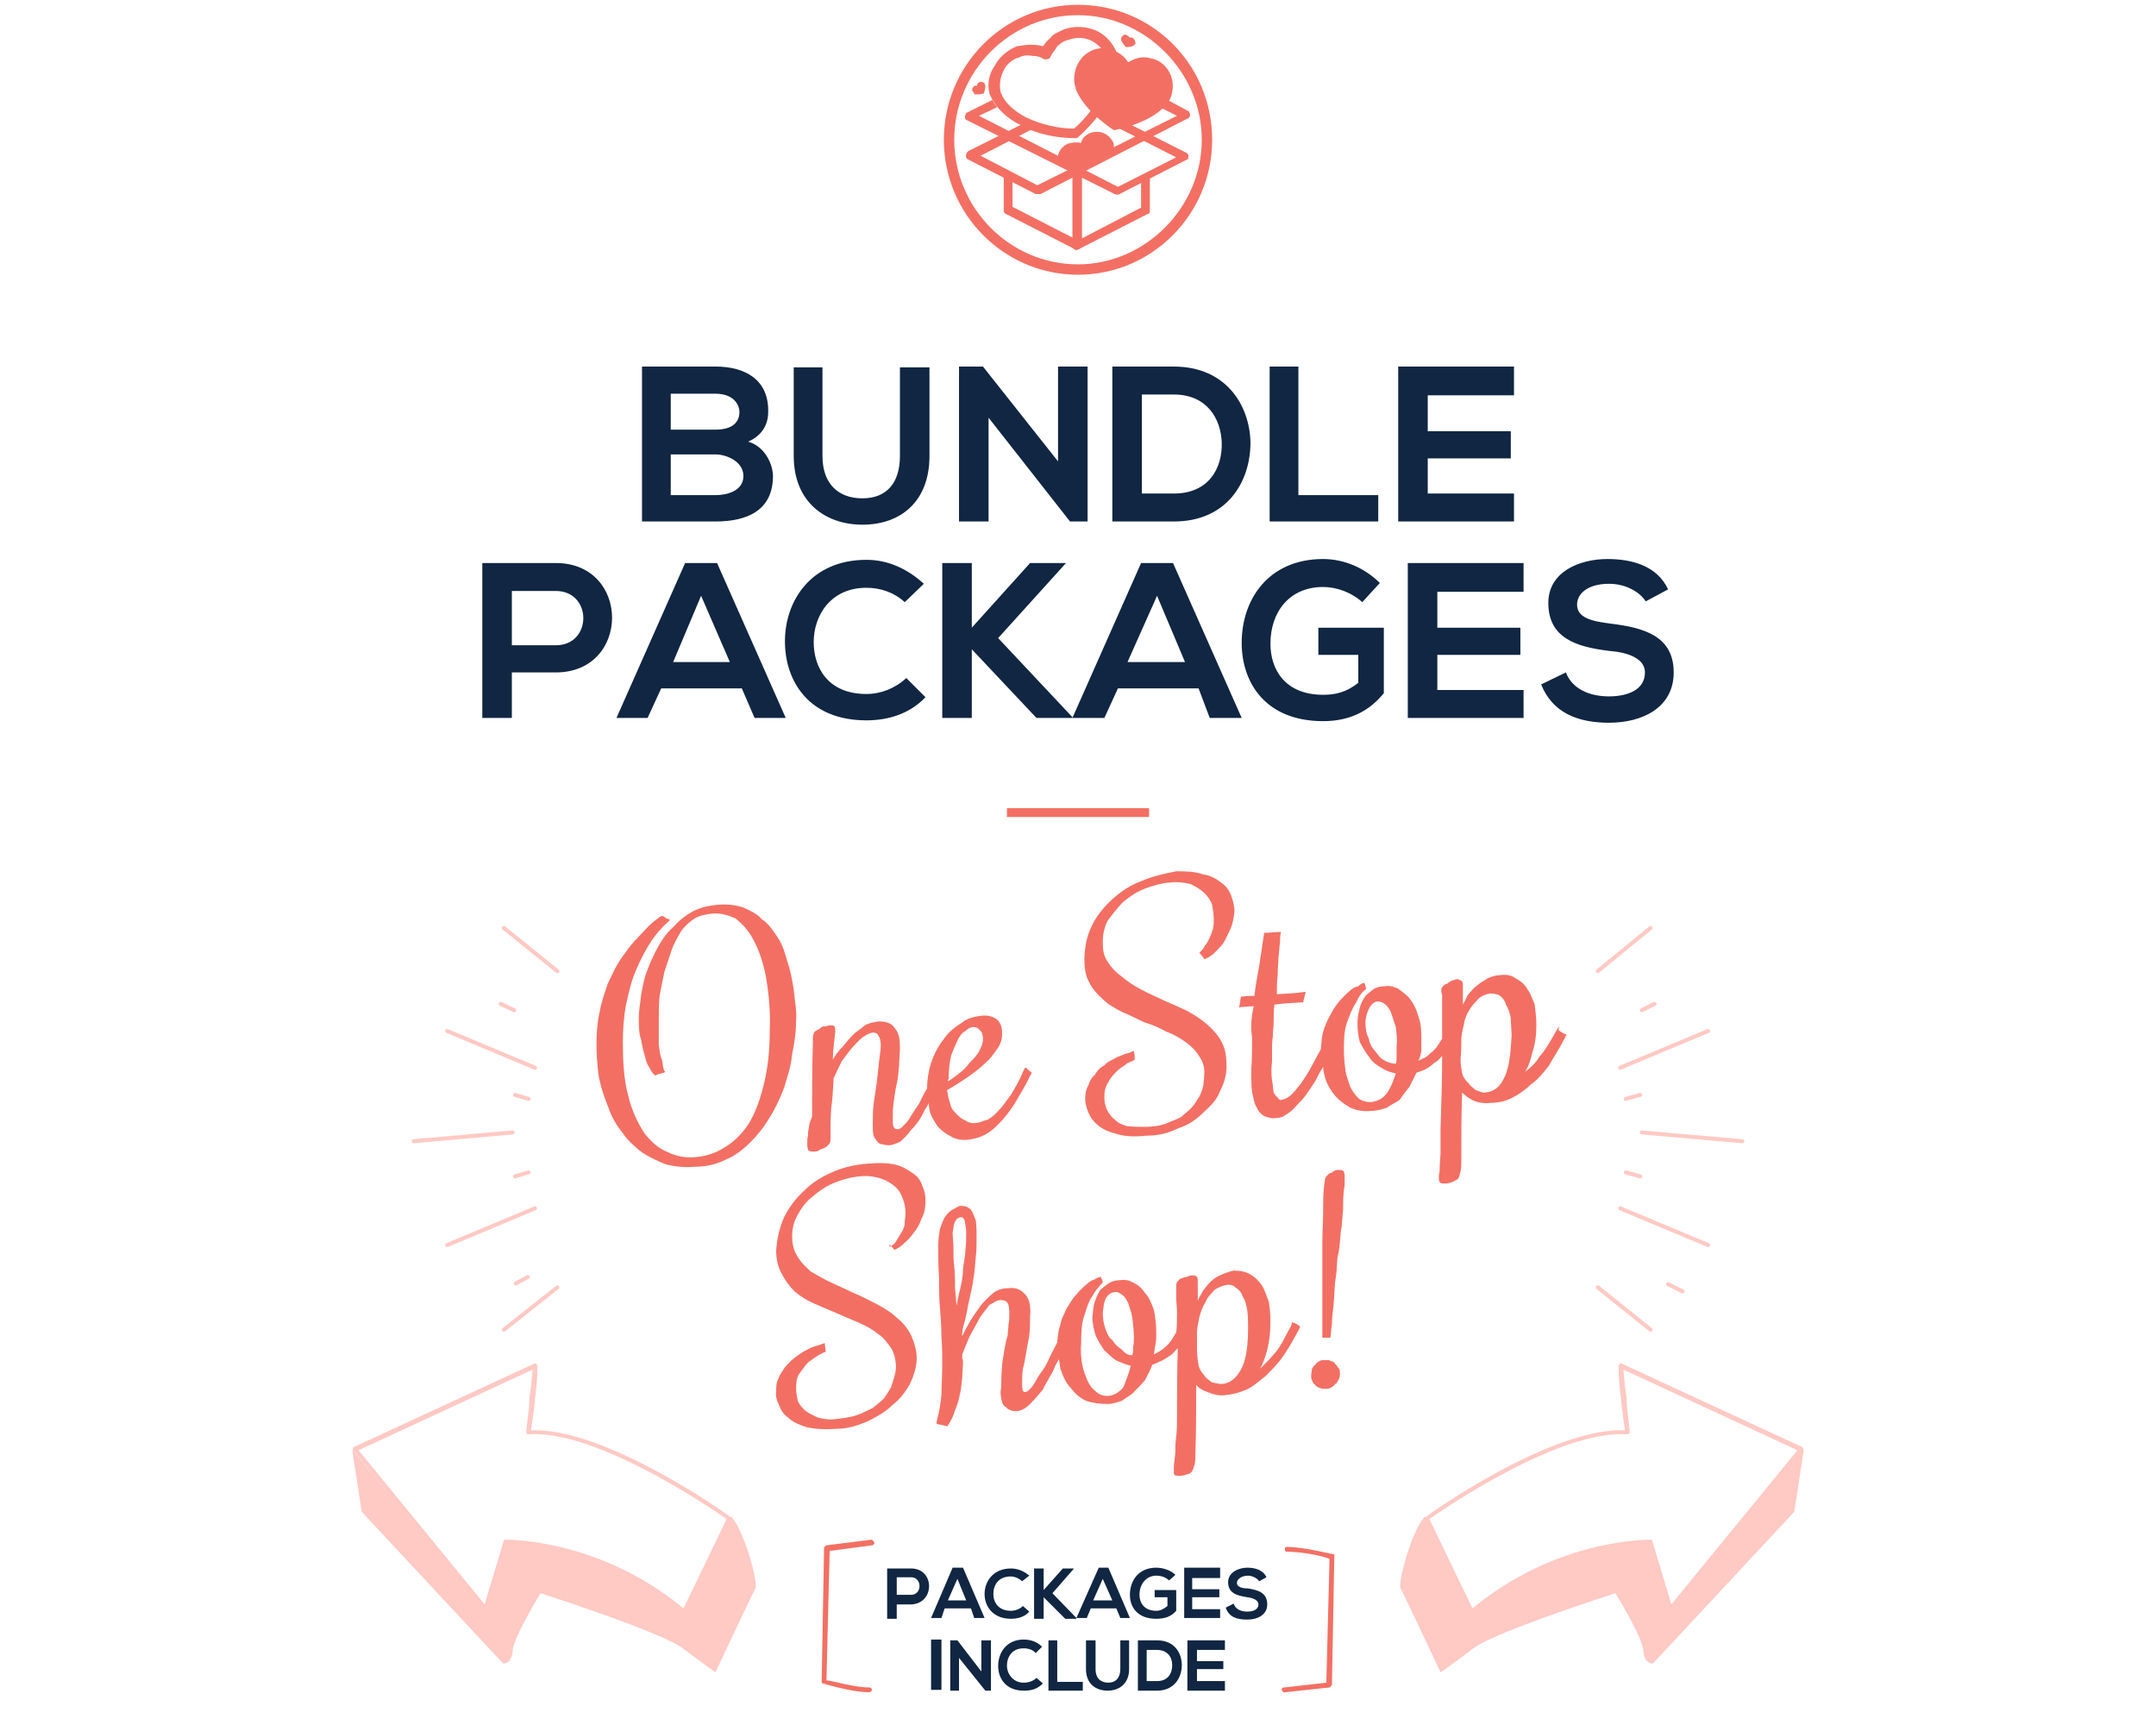 <?xml version="1.0" encoding="utf-8"?>
<!-- Generator: Adobe Illustrator 26.0.1, SVG Export Plug-In . SVG Version: 6.00 Build 0)  -->
<svg version="1.1" id="Layer_1" xmlns="http://www.w3.org/2000/svg" xmlns:xlink="http://www.w3.org/1999/xlink" x="0px" y="0px"
	 width="270px" height="216px" viewBox="0 0 270 216" style="enable-background:new 0 0 270 216;" xml:space="preserve">
<style type="text/css">
	.st0{fill:#102642;}
	.st1{fill-rule:evenodd;clip-rule:evenodd;fill:#F36F63;}
	.st2{fill:#F36F63;}
	.st3{fill:#FFC9C4;}
	.st4{fill-rule:evenodd;clip-rule:evenodd;fill:#FFC9C4;}
	.st5{fill:none;stroke:#FFC9C4;stroke-width:0.5;stroke-linecap:round;stroke-linejoin:round;stroke-miterlimit:10;}
</style>
<path class="st0" d="M84,56.9h5.6c1.4,0,3.5,0.9,3.5,2.7c0,1.9-2.1,2.4-3.5,2.4H84V56.9z M84,49.3h5.6c2.3,0,3,1.4,3,2.3
	c0,1.2-0.8,2.2-3,2.2H84V49.3z M89.6,45.9c-3.1,0-6.1,0-9.2,0v19.4c3.1,0,6.1,0,9.2,0c4,0,7.2-1.4,7.2-5.7c0-1.2-0.8-3.6-3.1-4.3
	c1.8-0.8,2.5-2.2,2.5-3.7C96.3,47.6,93.4,45.9,89.6,45.9z M112.7,46v11.1c0,3.3-1.6,5.3-4.7,5.3c-3,0-5-1.8-5-5.3V46h-3.6v11.1
	c0,5.8,4,8.6,8.6,8.6c4.9,0,8.4-3,8.4-8.6V46H112.7z M132.6,57.9l-9.5-12h-3v19.4h3.7v-13l10.2,13l0,0h2.2V45.9h-3.7V57.9z
	 M147,45.9c-2.4,0-5.3,0-7.7,0v19.4c2.4,0,5.3,0,7.7,0c6.7,0,9.6-5,9.6-9.9C156.5,50.7,153.5,45.9,147,45.9z M143,49.4h4
	c4.2,0,5.9,3.1,6,6c0.1,3.2-1.6,6.4-6,6.4h-4V49.4z M159,45.9v19.4h13.6V62h-10V45.9H159z M189.6,61.8h-10.8v-4.4h10.4V54h-10.4
	v-4.5h10.8v-3.6h-14.5c0,6.4,0,13,0,19.4h14.5V61.8z"/>
<polygon class="st1" points="126.1,101.2 143.9,101.2 143.9,102.3 126.1,102.3 "/>
<path class="st0" d="M112.3,197.5h1.8c1.4,0,1.4,2.2,0,2.2h-1.8V197.5z M114.1,196.4c-1.1,0-2,0-3,0v6.3h1.2v-1.8h1.8
	C117.1,200.8,117.1,196.4,114.1,196.4z M122,202.6h1.3l-2.7-6.3h-1.3l-2.7,6.3h1.3l0.4-1.2h3.3L122,202.6z M121,200.4h-2.3l1.2-2.7
	L121,200.4z M128.1,201.1c-0.4,0.4-1,0.6-1.5,0.6c-1.6,0-2.2-1.1-2.2-2.1c0-1.1,0.6-2.2,2.2-2.2c0.5,0,1.1,0.3,1.4,0.6l0.9-0.7
	c-0.7-0.6-1.5-0.9-2.3-0.9c-2.2,0-3.3,1.6-3.3,3.2c0,1.5,1,3.1,3.3,3.1c0.8,0,1.7-0.2,2.3-0.9L128.1,201.1z M134.5,196.4h-1.4
	l-2.4,2.7v-2.7h-1.2v6.3h1.2v-2.7l2.7,2.7h1.4v-0.1l-3-3.1L134.5,196.4L134.5,196.4z M140.3,202.6h1.2l-2.7-6.3h-1.2l-2.8,6.3h1.3
	l0.5-1.2h3.2L140.3,202.6z M139.3,200.4h-2.4l1.2-2.7L139.3,200.4z M147.2,197.2c-0.6-0.6-1.6-0.9-2.4-0.9c-2.2,0-3.3,1.6-3.3,3.4
	c0,1.6,1,3,3.3,3c1.1,0,1.9-0.3,2.5-1v-2.6h-2.7v0.9h1.6v1.1c-0.5,0.4-0.9,0.6-1.4,0.6c-1.6,0-2.1-1.1-2.1-2c0-1.4,0.9-2.4,2.1-2.4
	c0.6,0,1.2,0.2,1.6,0.6L147.2,197.2z M152.8,201.5h-3.5V200h3.4v-1h-3.4v-1.4h3.5v-1.3h-4.5c0,2.2,0,4.2,0,6.3h4.5V201.5z
	 M158.6,197.5c-0.4-0.9-1.4-1.2-2.4-1.2c-1.1,0-2.4,0.6-2.4,1.8c0,1.4,1.1,1.7,2.4,1.9c0.8,0.1,1.4,0.4,1.4,0.9
	c0,0.6-0.6,0.9-1.4,0.9c-0.8,0-1.5-0.3-1.7-1l-1,0.5c0.4,1.2,1.4,1.5,2.7,1.5c1.3,0,2.5-0.6,2.5-1.9c0-1.5-1.2-1.8-2.4-2
	c-0.8,0-1.4-0.2-1.4-0.7c0-0.4,0.5-0.9,1.4-0.9c0.6,0,1.2,0.4,1.4,0.7L158.6,197.5z M117.9,211.6v-6.3h-1.3v6.3H117.9z M122.9,209.3
	l-3-3.9H119v6.3h1.1v-4.1l3.3,4.1l0,0h0.7v-6.3h-1.2V209.3z M129.8,210.1c-0.4,0.4-1,0.6-1.6,0.6c-1.4,0-2.1-1.2-2.1-2.1
	c0-1.1,0.6-2.2,2.1-2.2c0.6,0,1.2,0.2,1.5,0.6l0.8-0.8c-0.6-0.6-1.4-0.9-2.3-0.9c-2.2,0-3.2,1.7-3.2,3.3c0,1.6,1,3.1,3.2,3.1
	c1,0,1.7-0.2,2.4-0.9L129.8,210.1z M131.3,205.4v6.3h4.3v-1.1h-3.2v-5.2H131.3z M140.3,205.4v3.6c0,1.1-0.6,1.7-1.5,1.7
	c-0.9,0-1.6-0.5-1.6-1.7v-3.6H136v3.6c0,1.9,1.3,2.7,2.7,2.7c1.5,0,2.7-0.9,2.7-2.7v-3.6H140.3z M144.9,205.4c-0.9,0-1.7,0-2.4,0
	v6.3c0.7,0,1.6,0,2.4,0c2.2,0,3.1-1.7,3.1-3.2C148,207,147.1,205.4,144.9,205.4z M143.6,206.6h1.3c1.3,0,1.9,0.9,1.9,1.9
	c0,1-0.5,2-1.9,2h-1.3V206.6z M153.4,210.5h-3.5V209h3.3V208h-3.3v-1.4h3.5v-1.2h-4.7c0,2.2,0,4.2,0,6.3h4.7V210.5z"/>
<path class="st2" d="M109.1,192.8c0.1,0,0.3,0.1,0.4,0.4c0,0.1-0.1,0.3-0.3,0.3l-5.3,0.7l-0.4,16.2c0.9,0.1,3.5,0.9,5.4,0.9
	c0.1,0,0.3,0.1,0.3,0.3c0,0.1-0.2,0.3-0.3,0.3c-2.3,0-5.8-1.1-5.8-1.1c-0.2,0-0.2-0.1-0.2-0.2l0.3-16.8c0-0.1,0.2-0.2,0.3-0.3
	L109.1,192.8z"/>
<path class="st2" d="M160.9,211.9c-0.1,0.1-0.3-0.1-0.4-0.3c0-0.2,0.1-0.3,0.3-0.3l5.3-0.6l0.4-15.5c-0.9-0.4-3.5-0.9-5.4-0.9
	c-0.1,0-0.2-0.1-0.2-0.4c0-0.1,0.1-0.2,0.2-0.2c2.2,0,5.6,0.9,5.8,0.9c0.2,0,0.2,0.1,0.2,0.2l-0.3,16.1c0,0.1-0.2,0.4-0.3,0.4
	L160.9,211.9z"/>
<path class="st1" d="M135,0.6c-9.3,0-16.8,7.6-16.8,16.9c0,9.3,7.5,16.9,16.8,16.9s16.8-7.6,16.8-16.9C151.8,8.1,144.3,0.6,135,0.6z
	 M135,33.1c-8.6,0-15.5-7.1-15.5-15.6S126.4,1.9,135,1.9c8.4,0,15.5,7.1,15.5,15.6S143.4,33.1,135,33.1z"/>
<path class="st2" d="M134.6,31.2l-8.6-4.4c-0.1,0-0.3-0.2-0.3-0.4v-4.9l1.1,0.6v3.8l7.6,3.9v-8.2l1.1,0.2v8.8c0,0.4-0.3,0.6-0.6,0.6
	C134.7,31.4,134.7,31.2,134.6,31.2z M125.7,17.3v-0.2c0-0.4,0.3-0.6,0.6-0.6c0.1,0,0.3,0,0.3,0l8.6,4.4h0.1l-0.3,0.2
	c0,0-2.8-0.5-5-1.9l-3.7-2.1L125.7,17.3z"/>
<path class="st2" d="M135.4,29.9l7.5-3.9v-4l1.1-0.5v4.9c0,0.1,0,0.4-0.3,0.4l-8.6,4.4c0,0-0.1,0.1-0.3,0.1c-0.3,0-0.5-0.3-0.5-0.6
	v-9l1.1,0.2V29.9z M134.5,21.1c0-0.1,0.1-0.1,0.1-0.1l8.6-4.4c0.1,0,0.1,0,0.2,0c0.4,0,0.6,0.1,0.6,0.6v0.2l-0.6-0.2l-1,0.4
	l-7.4,3.7C135,21.2,134.7,21.1,134.5,21.1z"/>
<path class="st2" d="M122.8,19.5l7.1,3.7l17.5-8.7l-2.2-1.1l0.6-1.1l3,1.6c0.1,0,0.1,0.1,0.2,0.3c0.1,0.3,0,0.5-0.2,0.6l-18.5,9.5
	c-0.3,0-0.4,0-0.6,0l-8.4-4.3c-0.1-0.1-0.3-0.1-0.3-0.3c-0.1-0.2,0-0.6,0.3-0.8l7.4-3.7l1,0.5l-0.1,0.1V16L122.8,19.5z M137.4,12.2
	L137.4,12.2l-0.1-1.2l1.1-0.5C137.8,11.4,137.4,12.2,137.4,12.2z"/>
<path class="st2" d="M148.6,20l-8.4,4.3c-0.1,0.1-0.4,0.1-0.6,0L121,15c-0.2-0.1-0.2-0.4-0.1-0.6c0-0.1,0.1-0.3,0.2-0.3l3.2-1.6
	c0.1,0.3,0.3,0.6,0.6,0.9l-2.3,1.1l17.4,8.9l7.3-3.7L140,16V15l0.6,0.1l7.9,4c0.3,0.1,0.4,0.4,0.3,0.6C148.8,19.9,148.8,20,148.6,20
	z"/>
<path class="st2" d="M127.6,7.2c-0.8,0.2-1.6,0.9-1.9,1.6c-0.4,0.8-0.6,1.7-0.4,2.7c0.5,1.4,1.7,2.4,3.2,3.2c1.9,0.9,4,1.4,6,1.4
	c0.8-0.6,3.7-3.6,4.3-6.6l0.1-0.3V9.1c0-0.3,0-0.7,0-0.9c0-0.3-0.1-0.6-0.2-0.9c-0.3-0.9-1.1-1.7-2-2.2c-0.8-0.4-1.9-0.5-2.9-0.1
	c-0.6,0.1-0.9,0.4-1.4,0.8c-0.2,0.4-0.6,0.8-0.8,1.2c-0.1,0.4-0.5,0.5-0.9,0.4l0,0c-0.4-0.3-0.9-0.4-1.4-0.4
	C128.7,6.9,128.2,6.9,127.6,7.2z M124.6,8.2c0.5-1,1.4-1.8,2.7-2.4c0.6-0.1,1.3-0.2,1.9-0.2c0.6,0,1.1,0.1,1.4,0.2
	c0.3-0.4,0.6-0.8,0.9-1c0.4-0.6,1.1-0.8,1.7-1.1c1.3-0.5,2.8-0.4,4,0.1c1.2,0.5,2.2,1.6,2.7,2.9c0.1,0.4,0.1,0.8,0.3,1.2
	c0,0.4,0,0.8,0,1.2L140,9.4v0.3c-0.9,4-5,7.5-5,7.5c-0.1,0.1-0.3,0.1-0.4,0.1c-2.2,0-4.8-0.5-6.7-1.6c-1.7-0.8-3.2-2.1-4-4v-0.1
	C123.6,10.5,123.9,9.1,124.6,8.2z"/>
<path class="st1" d="M133.7,18c-0.8,0.4-1.4,1.2-1.2,2.2l2.5,1l4.5-2.4l0,0v-0.1l0,0c0-0.3,0-0.7-0.1-0.9c-0.6-1.1-1.7-1.6-3-1.1
	c-0.5,0.3-0.9,0.6-1,1.2l0,0l0,0C134.9,17.8,134.4,17.8,133.7,18z"/>
<path class="st1" d="M138.8,6.1c-1.9-0.4-3.8,0.9-4.2,3c-0.1,0.5-0.1,1,0,1.6l0,0l0,0c0.1,0.1,0.1,0.2,0.1,0.4
	c1.1,2.9,4.8,5.2,4.8,5.2s4.2-0.7,6.4-3c0-0.1,0.1-0.1,0.1-0.2l0,0l0,0c0.4-0.4,0.7-0.9,0.8-1.6c0.4-2-0.9-3.9-2.7-4.2
	c-1.1-0.3-2,0-2.8,0.5l0,0l0,0C140.7,6.9,139.9,6.4,138.8,6.1z"/>
<path class="st1" d="M121.9,10.9c-0.2,0.1-0.2,0.6,0,0.6c0,0.1,0.1,0.1,0.1,0.3l0,0l0,0c0,0,0,0,0.1,0c0.4,0.1,1.1-0.1,1.1-0.1
	s0.2-0.5,0.2-0.9c0-0.1,0-0.1,0-0.1l0,0l0,0c0,0-0.1-0.1-0.1-0.3c-0.2-0.1-0.5-0.3-0.8,0c-0.1,0.1-0.2,0.3-0.2,0.4l0,0l0,0
	C122.2,10.7,122,10.7,121.9,10.9z"/>
<path class="st1" d="M141.8,4.7c0.2,0.1,0.4,0.4,0.4,0.8c-0.1,0-0.1,0.1-0.1,0.1l0,0l0,0c-0.1,0-0.1,0-0.1,0.1c-0.4,0.2-1,0.2-1,0.2
	s-0.4-0.4-0.6-0.9l0,0l0,0l0,0c0-0.1,0-0.2,0-0.2c0.1-0.3,0.4-0.6,0.7-0.4c0.1,0.1,0.2,0.1,0.4,0.3l0,0l0,0
	C141.5,4.7,141.6,4.7,141.8,4.7z"/>
<path class="st3" d="M203.3,171.5l21.8,10.1l-15.8,19.3c-0.3-1.1-1.2-4-2.4-8c0-0.1-0.1-0.1-0.3-0.1l0,0c-0.3,0-11.7-0.1-22.2,8.6
	l-5.4-11.2c1.9-1.3,16.3-11.2,24.8-10.6c0.1,0,0.3-0.1,0.3-0.2c0-0.1,0-0.1,0-0.1c-0.1-1.4-0.4-2.8-0.4-4.3
	C203.5,173.8,203.4,172.7,203.3,171.5z M225.7,181.2L203,170.7H203c-0.1,0-0.3,0.2-0.3,0.4c0,1.3,0.1,2.7,0.3,4
	c0.1,1.4,0.3,2.6,0.5,4c-9.2-0.4-24.6,10.5-25,10.9c-0.2,0-0.3,0.2-0.2,0.3l5.8,11.8v0.1c0.1,0.1,0.3,0.1,0.4,0.1
	c9.8-8.3,20.3-8.7,22-8.8c1.3,5,2.4,8.4,2.4,8.4c0.1,0.1,0.1,0.1,0.1,0.1c0.1,0.1,0.3,0.1,0.4,0l16.3-20c0.1-0.1,0.1-0.1,0.1-0.1
	C225.9,181.5,225.8,181.3,225.7,181.2z"/>
<path class="st4" d="M225.9,181.5l-1.2,7.8l-17.7,19c0,0-1.1,0.1-1.2-1.6c-0.1-1.7-3.5-7.2-3.5-7.2s-15,4.8-17.8,6.9
	c-2.7,2.1-4.1,3-4.1,3s-4.5-9.6-5-10.5c-0.4-0.9,1.7-8,3.1-9l5.8,12c10.7-8.9,22.3-8.8,22.3-8.8c1.4,5.2,2.6,8.6,2.6,8.6
	L225.9,181.5z"/>
<path class="st3" d="M66.7,171.5l-21.8,10.1l15.8,19.3c0.3-1.1,1.2-4,2.4-8c0-0.1,0.1-0.1,0.3-0.1l0,0c0.3,0,11.7-0.1,22.2,8.6
	l5.4-11.2c-1.9-1.3-16.3-11.2-24.8-10.6c-0.1,0-0.3-0.1-0.3-0.2c0-0.1,0-0.1,0-0.1c0.1-1.4,0.4-2.8,0.4-4.3
	C66.5,173.8,66.6,172.7,66.7,171.5z M44.3,181.2L67,170.7H67c0.1,0,0.3,0.2,0.3,0.4c0,1.3-0.1,2.7-0.3,4c-0.1,1.4-0.3,2.6-0.5,4
	c9.2-0.4,24.6,10.5,25,10.9c0.2,0,0.3,0.2,0.2,0.3L86,201.9v0.1c-0.1,0.1-0.3,0.1-0.4,0.1c-9.8-8.3-20.3-8.7-22-8.8
	c-1.3,5-2.4,8.4-2.4,8.4c-0.1,0.1-0.1,0.1-0.1,0.1c-0.1,0.1-0.3,0.1-0.4,0l-16.3-20c-0.1-0.1-0.1-0.1-0.1-0.1
	C44.1,181.5,44.2,181.3,44.3,181.2z"/>
<path class="st4" d="M44.1,181.5l1.2,7.8l17.7,19c0,0,1.1,0.1,1.2-1.6c0.1-1.7,3.5-7.2,3.5-7.2s15,4.8,17.8,6.9s4.1,3,4.1,3
	s4.5-9.6,5-10.5c0.4-0.9-1.7-8-3.1-9l-5.8,12C75,192.8,63.4,193,63.4,193c-1.4,5.2-2.6,8.6-2.6,8.6L44.1,181.5z"/>
<path class="st1" d="M80,127.4c0-0.9,0.2-1.9,0.3-2.9c0.2-1,0.4-2.2,0.8-3.1c0.4-1.1,0.9-2.1,1.4-3c0.5-0.9,1.1-1.7,1.9-2.4
	c0.7-0.8,1.5-1.4,2.4-1.9c1-0.5,2-0.7,3-0.8c1.2-0.1,2.2,0,3.2,0.3c0.9,0.4,1.8,0.8,2.4,1.5c0.9,0.6,1.4,1.4,2,2.3
	c0.6,0.9,0.9,1.9,1.2,3c0.4,1.1,0.6,2.3,0.8,3.5c0.1,1.3,0.4,2.6,0.3,3.8c0,1.5-0.2,2.9-0.5,4.3c-0.1,1.4-0.6,2.8-1,4.2
	c-0.5,1.3-1.1,2.6-1.8,3.7c-0.7,1.2-1.5,2.2-2.4,3.1c-0.9,0.9-1.9,1.7-3.1,2.2c-1.2,0.6-2.5,0.9-3.9,0.9c-1.2,0.1-2.4,0-3.6-0.3
	c-1-0.4-2.1-0.9-3-1.5c-0.9-0.7-1.8-1.5-2.4-2.4c-0.8-1-1.4-2-1.8-3.2c-0.5-1.2-0.9-2.4-1.2-3.8c-0.2-1.4-0.3-2.8-0.3-4.2
	c0-1.4,0.1-2.7,0.4-4c0.2-1.2,0.6-2.3,1-3.5c0.5-1,0.9-2,1.5-2.9c0.6-0.9,1.2-1.7,1.8-2.4c0.6-0.6,1.2-1.3,1.8-1.9
	c0.4-0.4,1-0.9,1.6-1.3l0,0H83c0.2,0.1,0.5,0.4,0.8,0.4l0.1,0.1l-0.1,0.1c-0.9,0.8-1.7,1.7-2.4,2.8c-0.7,1.1-1.3,2.3-1.8,3.5
	c-0.6,1.4-0.9,2.9-1.2,4.2c-0.3,1.6-0.4,3.2-0.4,4.7c0,2.2,0.1,4.7,0.7,6.8c0.4,1.7,1.1,3.2,2,4.6c0.8,1,1.7,1.9,3,2.4
	c1,0.5,2.2,0.7,3.3,0.6c1.4-0.1,2.6-0.5,3.7-1.2c1.2-0.7,2.2-1.7,3-2.9c0.9-1.4,1.5-3.2,1.9-4.8c0.6-2.3,0.8-4.7,0.8-7
	c0.1-2.2-0.1-4.5-0.5-6.8c-0.3-1.5-0.8-3.2-1.6-4.6c-0.5-1-1.3-1.9-2.2-2.6c-0.9-0.4-1.9-0.7-2.9-0.6c-0.8,0.1-1.5,0.2-2.2,0.6
	c-0.6,0.4-1.2,0.9-1.7,1.6c-0.4,0.7-0.9,1.5-1.2,2.4c-0.3,0.9-0.6,1.8-0.9,2.7c-0.2,0.9-0.4,2-0.6,3c-0.1,1-0.1,2.2-0.1,3.1
	c0,1,0,2,0,3c0.1,0.6,0.1,1.3,0.4,1.9c0.1,0.4,0.1,1,0.3,1.4l0.1,0.1l-0.1,0.1c-0.4,0.1-0.8,0.2-1.2,0.4l0,0v-0.1
	c-0.3-0.2-0.4-0.4-0.6-0.8c-0.3-0.4-0.5-0.9-0.6-1.4c-0.2-0.7-0.4-1.4-0.5-2.2C80,129.5,80,128.4,80,127.4z M104.4,135
	c-0.1,1.3-0.1,2.4-0.3,3.7c-0.1,1.3-0.1,2.7-0.1,4.1c0,0.2-0.1,0.4-0.3,0.6c-0.1,0.1-0.3,0.3-0.6,0.4c-0.3,0.1-0.4,0.1-0.6,0.3
	c-0.3,0.1-0.5,0.1-0.6,0.1c-0.1,0-0.4,0-0.6-0.1c-0.2-0.2-0.2-0.6-0.2-0.9c0-0.3,0-0.5,0-0.6c0.1-0.3,0.1-0.6,0.1-0.9
	c0.1-0.4,0.1-0.7,0.2-1.1c0.1-0.4,0.3-0.6,0.3-0.9c0-3.1,0-6.2,0.1-9.3c0-0.2,0-0.4,0-0.6c0-0.1,0.1-0.3,0.1-0.4
	c0.1-0.2,0.2-0.3,0.4-0.4c0.3-0.1,0.5-0.3,0.6-0.4c0.2-0.1,0.5-0.1,0.6-0.1c0.2-0.1,0.3-0.1,0.5-0.1c0.2,0,0.4,0,0.5,0.1
	c0.1,0.2,0.1,0.5,0.1,0.7c0,0.1-0.1,0.8-0.1,0.9c-0.1,0.9-0.2,1.7-0.2,2.6c0.3-0.6,0.7-1.1,1.2-1.6c0.4-0.5,0.9-1.1,1.4-1.6
	c0.4-0.4,1-0.7,1.4-1.1c0.5-0.3,1.1-0.4,1.7-0.5c0.8,0,1.6,0.1,2.1,0.9c0.5,0.6,0.6,1.4,0.6,2.4c0,0.6-0.1,1.4-0.1,2.1
	c-0.1,0.9-0.1,1.6-0.3,2.4c-0.2,0.9-0.3,1.7-0.4,2.4c-0.1,0.7-0.1,1.4-0.1,2.1c0,0.6,0,1.2,0.6,1.2c0.2,0,0.4-0.1,0.6-0.3
	c0.3-0.3,0.6-0.6,0.8-0.9c0.4-0.7,0.9-1.4,1.3-2c0.3-0.6,0.6-1.3,1-1.9c0-1.1,0.2-2.3,0.5-3.2c0.4-1.2,0.9-2.1,1.6-3
	c0.6-0.9,1.4-1.5,2.2-2c0.7-0.6,1.6-0.8,2.4-0.9c0.7-0.1,1.5,0,2.1,0.5c0.4,0.4,0.6,0.9,0.6,1.7c0,0.7-0.2,1.4-0.6,1.9
	c-0.4,0.6-0.9,1.3-1.5,1.8c-0.6,0.6-1.4,1.2-2.1,1.7c-0.9,0.6-1.8,1.2-2.7,1.7c0.1,0.6,0.2,1.2,0.4,1.7c0.1,0.6,0.4,0.9,0.8,1.3
	c0.4,0.4,0.6,0.6,1.1,0.8c0.4,0.3,0.9,0.4,1.4,0.3c0.4,0,0.9-0.3,1.4-0.4c0.5-0.3,1-0.7,1.4-1.2c0.6-0.6,1-1.3,1.5-1.9
	c0.5-0.9,1.1-1.8,1.5-2.9c0.1-0.1,0.1-0.2,0.2-0.4l0.1-0.1h0.1c0.2,0.2,0.4,0.4,0.7,0.6h0.1h-0.1c0,0.1-0.1,0.3-0.2,0.4
	c-0.6,1.3-1.3,2.4-2,3.6c-0.6,0.9-1.2,1.7-2,2.5c-0.6,0.6-1.2,1.1-1.9,1.4c-0.6,0.3-1.2,0.4-1.8,0.5c-0.7,0.1-1.6,0-2.2-0.4
	c-0.6-0.3-1.2-0.7-1.7-1.3c-0.4-0.6-0.8-1.2-1-2c0-0.2-0.1-0.6-0.1-0.9c-0.1,0.4-0.5,0.8-0.6,1.1c-0.4,0.9-1,1.7-1.7,2.4
	c-0.3,0.5-0.9,1-1.3,1.4c-0.4,0.1-0.8,0.4-1.4,0.4c-0.2,0-0.4,0-0.7-0.1c-0.3,0-0.5-0.1-0.7-0.3c-0.2-0.3-0.4-0.5-0.5-0.8
	c-0.1-0.4-0.1-0.9-0.1-1.3c0-0.9,0-1.7,0.1-2.6c0.1-0.9,0.3-1.9,0.4-2.8c0.1-0.9,0.2-1.8,0.3-2.7c0.1-0.7,0.2-1.4,0.2-2
	c0-0.4-0.1-0.9-0.3-1.1c-0.1-0.4-0.5-0.4-0.8-0.4c-0.4,0.1-0.9,0.4-1.2,0.6c-0.5,0.4-0.9,0.9-1.3,1.3c-0.5,0.6-0.9,1.2-1.3,1.7
	C105,133.7,104.7,134.4,104.4,135z M118.7,135.4c0.4-0.2,0.9-0.6,1.3-0.9c0.5-0.4,1-0.8,1.4-1.4c0.4-0.4,0.9-0.9,1.2-1.4
	c0.2-0.5,0.5-0.9,0.5-1.6c0-0.4-0.1-0.9-0.4-1.1c-0.2-0.3-0.5-0.4-0.9-0.4c-0.4,0.1-0.6,0.2-0.9,0.5c-0.4,0.2-0.8,0.7-1,1.2
	c-0.3,0.6-0.6,1.4-0.8,1.9c-0.2,0.9-0.3,1.9-0.3,2.9C118.7,135.2,118.7,135.3,118.7,135.4z M150.8,120.1c-0.1-0.3-0.4-0.5-0.6-0.8
	h-0.1h0.1c0.3-0.3,0.6-0.6,0.7-0.9c0.3-0.3,0.4-0.6,0.6-1c0.2-0.4,0.3-0.8,0.4-1.1c0.1-0.4,0.1-0.9,0.1-1.2c0-0.6-0.1-1.2-0.2-1.8
	c-0.2-0.6-0.6-1.1-0.9-1.4c-0.6-0.6-1.2-0.9-1.8-1.2c-0.8-0.2-1.7-0.3-2.6-0.2c-1.1,0.1-2.2,0.4-3.2,0.8c-1,0.4-1.9,1-2.7,1.7
	c-0.6,0.6-1.3,1.5-1.9,2.3c-0.4,0.8-0.6,1.7-0.6,2.7c0,0.9,0.1,1.7,0.6,2.4c0.5,0.8,1.1,1.4,1.8,1.9c0.7,0.6,1.6,1.2,2.4,1.6
	c0.9,0.5,1.9,0.9,2.9,1.4c0.9,0.4,1.9,0.8,2.9,1.3c0.9,0.5,1.7,1,2.5,1.7c0.7,0.6,1.4,1.4,1.8,2.2c0.5,0.9,0.6,2,0.6,3
	c0,1.2-0.3,2.1-0.8,3.1c-0.4,1.1-1.2,1.9-2.1,2.7c-0.9,0.9-1.9,1.6-3.2,2c-1.2,0.6-2.5,0.9-3.8,0.9c-1.2,0.1-2.6,0.2-3.8-0.2
	c-0.8-0.2-1.7-0.5-2.4-1.1c-0.5-0.4-0.9-0.9-1.2-1.6c-0.2-0.5-0.4-1.1-0.4-1.7c0-0.6,0.1-1.2,0.4-1.7c0.1-0.4,0.4-1,0.8-1.3
	c0.3-0.5,0.6-0.9,1.2-1.2c0.3-0.4,0.8-0.6,1.2-0.8c0.4-0.3,0.9-0.4,1.3-0.6c0.4-0.1,0.8-0.2,1.1-0.4h0.1v0.1
	c0.1,0.3,0.1,0.6,0.1,0.9v0.1l0,0c-0.2,0.1-0.5,0.3-0.9,0.4c-0.4,0.4-0.9,0.6-1.2,0.9c-0.5,0.5-0.9,0.9-1.2,1.5
	c-0.4,0.6-0.5,1.2-0.5,1.9c0,0.5,0.1,1,0.3,1.5c0.2,0.4,0.5,0.9,0.9,1.2c0.5,0.5,0.9,0.7,1.6,0.9c0.7,0.1,1.5,0.1,2.2,0.1
	c0.9,0,1.9-0.1,2.7-0.4c0.6-0.3,1.4-0.5,2-0.9c0.4-0.4,0.9-0.7,1.3-1.2c0.4-0.4,0.6-0.9,0.9-1.3c0.2-0.4,0.4-0.9,0.5-1.4
	c0-0.4,0.1-0.7,0.1-1.2c0.1-0.9-0.1-1.7-0.6-2.4c-0.4-0.7-1-1.3-1.7-1.8s-1.5-1-2.4-1.3c-0.9-0.5-1.8-0.9-2.8-1.2
	c-0.9-0.4-1.8-0.9-2.8-1.3c-0.8-0.4-1.7-0.9-2.4-1.6c-0.7-0.6-1.3-1.3-1.7-2.1c-0.5-0.9-0.6-1.9-0.6-2.8c0-1.5,0.3-3,0.9-4.2
	c0.6-1.3,1.5-2.4,2.6-3.4c1.1-1,2.3-1.8,3.7-2.3c1.4-0.6,2.8-0.9,4.3-1.2c1.1,0,2.3,0,3.4,0.4c0.8,0.1,1.6,0.5,2.2,1
	c0.6,0.4,1,0.9,1.3,1.7c0.2,0.6,0.4,1.2,0.4,1.9c-0.1,0.8-0.2,1.5-0.5,2.2c-0.3,0.6-0.6,1.3-0.9,1.8c-0.4,0.5-0.8,0.9-1.3,1.4
	C151.7,119.6,151.3,120,150.8,120.1L150.8,120.1L150.8,120.1z M157,126c-0.6,0-1.2,0.1-1.7,0.1l-0.1,0.1V126
	c0.1-0.4,0.1-0.7,0.2-1.2l0,0h0.1c0.6-0.1,1.1-0.1,1.6-0.1c0.1-1.2,0.4-2.6,0.6-3.8c0.2-1.3,0.4-2.6,0.6-4v-0.1h0.1
	c0.6,0,1.3-0.1,1.9-0.1h0.1v0.1c-0.1,0.4-0.1,0.8-0.1,1.2c-0.1,0.6-0.1,1.3-0.2,1.9c0,0.6-0.1,1.4-0.1,2.2c-0.1,0.8-0.1,1.7-0.1,2.4
	c1.2-0.1,2.3-0.1,3.5-0.3h0.1v0.1c-0.1,0.3-0.2,0.7-0.3,1.2l0,0h-0.1c-1.1,0.1-2.2,0.1-3.5,0.3c-0.1,0.6-0.1,1.4-0.1,2.1
	c0,0.6-0.1,1.2-0.1,1.9c-0.1,0.5-0.1,1.1-0.1,1.7c0,0.5,0,0.9,0,1.4c-0.1,0.8-0.1,1.7,0,2.4c0.1,0.4,0.1,0.9,0.2,1.5
	c0.1,0.2,0.4,0.6,0.5,0.6c0.1,0.3,0.4,0.4,0.5,0.3c0.4,0,0.8-0.3,1.2-0.6c0.4-0.4,0.8-0.9,1.2-1.4c0.4-0.6,0.9-1.3,1.2-1.9
	c0.5-0.9,0.9-1.7,1.3-2.4c0.1-0.7,0.1-1.5,0.3-2.2c0.2-0.7,0.5-1.4,0.9-2.1c0.3-0.6,0.7-1.2,1.1-1.7c0.4-0.4,0.8-0.9,1.2-1.2
	c0.4-0.4,0.7-0.6,1.2-0.7c0.1-0.1,0.4-0.4,0.7-0.4h0.1v0.1c0.1,0.1,0.1,0.4,0.2,0.6l0,0l-0.1,0.1c-0.6,0.5-0.9,1-1.2,1.7
	c-0.5,0.7-0.8,1.6-1.1,2.4c-0.4,1.1-0.4,2.4-0.4,3.6c0,0.8,0.1,1.7,0.2,2.5c0.1,0.6,0.4,1.4,0.6,2c0.3,0.6,0.7,1.1,1.1,1.5
	c0.5,0.3,0.9,0.4,1.5,0.4c0.8-0.1,1.4-0.4,1.9-1c0.6-0.8,0.9-1.7,1.2-2.6c-0.6-0.1-1.2-0.3-1.8-0.7c-0.6-0.3-1.2-0.8-1.5-1.3
	c-0.5-0.6-0.8-1.2-1.2-1.9c-0.2-0.7-0.3-1.5-0.3-2.4c0-0.6,0.1-1.2,0.3-1.9c0.1-0.6,0.4-1,0.7-1.5c0.3-0.3,0.7-0.6,1.1-0.9
	c0.4-0.2,0.8-0.3,1.3-0.3c0.5-0.1,1.1,0,1.7,0.3c0.5,0.4,1,0.7,1.4,1.2c0.5,0.6,0.9,1.4,1.1,2.2c0.4,1,0.4,2,0.4,3
	c0,0.5,0,0.9,0,1.4c-0.1,0.4-0.1,0.8-0.4,1.2c0.6-0.2,1.2-0.5,1.5-0.9c0.6-0.4,1-1,1.4-1.7l0.1-0.1c0-0.9,0-1.8,0-2.7
	c0-0.6,0-1.2,0-1.9c0-0.4,0-0.7,0-1c-0.1-0.1-0.1-0.4-0.1-0.6c0-0.1,0.1-0.3,0.2-0.4c0.1-0.1,0.3-0.3,0.5-0.3
	c0.2-0.2,0.4-0.3,0.6-0.4s0.5-0.1,0.6-0.2c0.2,0,0.4,0.1,0.6,0.2c0.2,0.1,0.2,0.4,0.2,0.6c0,0.8,0,1.7,0,2.4
	c0.2-0.4,0.4-0.7,0.6-1.2c0.4-0.4,0.7-0.9,1.2-1.2c0.4-0.4,0.9-0.6,1.3-0.9c0.5-0.2,1-0.4,1.6-0.4c0.7-0.1,1.4,0,1.9,0.4
	c0.6,0.3,1.2,0.8,1.5,1.4c0.4,0.5,0.6,1.2,0.9,1.9c0.1,0.8,0.2,1.7,0.2,2.5c0,1.2-0.1,2.3-0.5,3.5c-0.2,0.8-0.4,1.6-0.9,2.4
	c0.7-0.5,1.4-1.2,1.8-1.9c0.9-1,1.5-2.2,2.2-3.4c0.1-0.1,0.1-0.3,0.2-0.4V129l0.1,0.1c0.2,0.1,0.6,0.4,0.8,0.4l0.1,0.1l-0.1,0.1
	c-0.1,0.1-0.1,0.3-0.2,0.4c-0.6,1.2-1.3,2.2-1.9,3.3c-0.7,0.9-1.4,1.8-2.3,2.4c-0.7,0.7-1.6,1.3-2.4,1.7s-1.7,0.6-2.7,0.6
	c-0.6,0.1-1.4,0-2.1-0.3c-0.6-0.3-1-0.6-1.4-1c-0.1,2.9-0.1,5.8-0.1,8.7c0,0.4,0,0.8-0.1,1.2c-0.1,0.3-0.1,0.6-0.3,0.9
	c-0.1,0.1-0.5,0.3-0.7,0.4c-0.3,0.1-0.6,0.2-0.9,0.2c-0.2,0-0.6,0-0.6-0.1c-0.2-0.1-0.2-0.3-0.2-0.5c0-0.2,0-0.3,0-0.5
	c0.1-0.3,0.1-0.7,0.1-1c0-0.6,0.1-1.2,0.1-1.8c0-0.9,0-1.9,0-2.9c0.1-3.1,0.2-6,0.2-9.2c-0.3,0.4-0.6,0.7-1,0.9
	c-0.6,0.6-1.4,1-2.2,1.2c-0.3,0.6-0.6,1.2-0.9,1.8c-0.4,0.5-0.8,1-1.2,1.6c-0.5,0.4-1.1,0.6-1.6,1c-0.6,0.2-1.3,0.4-1.9,0.4
	c-0.9,0.1-1.8,0-2.7-0.4c-0.7-0.4-1.4-0.9-1.9-1.5c-0.6-0.7-1.1-1.6-1.3-2.4c-0.1-0.4-0.2-0.8-0.2-1.2c-0.4,0.6-0.7,1.2-1,1.8
	c-0.6,0.9-1.1,1.7-1.7,2.4c-0.6,0.5-1,1.2-1.7,1.6c-0.5,0.4-0.9,0.6-1.6,0.6c-0.4,0.1-0.9-0.1-1.3-0.2c-0.5-0.3-0.8-0.6-1-1.1
	c-0.4-0.6-0.4-1.3-0.6-1.9c-0.1-0.9-0.1-1.9-0.1-2.9c0.1-1.3,0.1-2.7,0.1-4C156.6,128.7,156.7,127.4,157,126z M174.8,133.2
	c0.1-0.3,0.1-0.6,0.1-1s0-0.8,0-1.2c0.1-0.8,0-1.6-0.1-2.4c-0.2-0.6-0.4-1.2-0.6-1.8c-0.1-0.3-0.4-0.8-0.8-1.1
	c-0.2-0.1-0.4-0.3-0.9-0.3c-0.4,0-0.8,0.4-1,0.8c-0.3,0.5-0.5,1.2-0.5,1.9c0,0.6,0.1,1.4,0.4,1.9c0.1,0.6,0.4,1.2,0.8,1.6
	c0.3,0.4,0.6,0.9,1.2,1.2C173.7,133,174.3,133.2,174.8,133.2z M186.6,124.4c-0.6,0.1-1,0.3-1.4,0.6c-0.4,0.5-0.9,0.9-1.2,1.5
	c-0.4,0.6-0.6,1.2-0.7,1.9c-0.2,0.7-0.3,1.4-0.3,2c0,0.8,0,1.4-0.1,2.2c0,0.6,0.1,1.2,0.2,1.8c0.1,0.4,0.4,0.9,0.8,1.2
	c0.2,0.4,0.6,0.6,0.9,0.9c0.4,0.1,0.9,0.4,1.2,0.3c1.2-0.1,1.9-0.8,2.4-1.9c0.7-1.4,0.8-3.6,0.9-5.2c0-0.7-0.1-1.5-0.1-2.2
	c-0.1-0.6-0.3-1.2-0.6-1.7c-0.1-0.4-0.4-0.9-0.9-1.2C187.5,124.5,187,124.4,186.6,124.4z M111.5,156.1c0.3-0.2,0.6-0.4,0.8-0.8
	c0.2-0.3,0.4-0.7,0.6-1s0.4-0.7,0.4-1.2c0-0.4,0.1-0.7,0.1-1.2s-0.1-1.2-0.3-1.7c-0.2-0.6-0.5-1.2-1-1.6c-0.4-0.4-1.1-0.8-1.7-1
	c-0.9-0.3-1.8-0.4-2.7-0.3c-1.2,0.1-2.2,0.4-3.2,0.8c-1,0.4-1.9,1-2.7,1.7c-0.8,0.6-1.4,1.4-1.9,2.3c-0.5,0.9-0.7,1.8-0.7,2.7
	s0.2,1.8,0.6,2.4c0.4,0.8,1.1,1.4,1.7,2c0.9,0.5,1.7,1,2.6,1.4c0.9,0.4,1.9,0.9,2.8,1.3c1,0.4,1.9,0.9,2.9,1.4
	c0.9,0.5,1.8,1,2.5,1.7c0.8,0.6,1.4,1.4,1.8,2.2c0.4,0.9,0.7,1.9,0.7,2.9c0,1.1-0.4,2.2-0.8,3.1c-0.6,1.1-1.3,2-2.2,2.7
	c-0.9,0.9-2,1.5-3.2,2.1c-1.2,0.5-2.4,0.9-3.7,0.9c-1.3,0.1-2.6,0.1-3.9-0.2c-0.9-0.3-1.7-0.6-2.3-1.2c-0.6-0.4-0.9-0.9-1.2-1.7
	c-0.2-0.4-0.4-1-0.3-1.5c0-0.6,0-1.2,0.3-1.7c0.2-0.6,0.5-0.9,0.8-1.4c0.4-0.4,0.7-0.8,1.1-1.1c0.4-0.3,0.8-0.6,1.3-0.9
	c0.4-0.2,0.9-0.5,1.3-0.6c0.4-0.1,0.7-0.2,1.2-0.4h0.1v0.1c0,0.3,0.1,0.6,0.1,0.9v0.1h-0.1c-0.3,0.1-0.6,0.3-0.8,0.4
	c-0.5,0.3-0.9,0.6-1.3,0.9c-0.4,0.4-0.7,0.9-1.1,1.4c-0.4,0.6-0.4,1.3-0.4,1.9c0,0.5,0.1,0.9,0.2,1.5c0.2,0.5,0.6,0.9,0.9,1.2
	c0.5,0.4,1,0.6,1.6,0.9c0.8,0.2,1.4,0.3,2.2,0.2c0.9-0.1,1.8-0.2,2.7-0.5c0.6-0.2,1.4-0.6,2-0.9c0.4-0.3,1-0.8,1.4-1.2
	c0.3-0.4,0.6-0.9,0.9-1.4c0.1-0.4,0.3-0.9,0.4-1.3c0.1-0.4,0.2-0.8,0.2-1.2c0-0.9-0.2-1.7-0.6-2.4c-0.5-0.7-1-1.4-1.7-1.8
	c-0.7-0.6-1.5-1-2.4-1.4c-0.9-0.4-1.9-0.8-2.8-1.2c-0.9-0.4-1.9-0.8-2.8-1.2c-0.9-0.4-1.7-0.9-2.4-1.5c-0.6-0.6-1.2-1.4-1.6-2.2
	c-0.5-0.9-0.7-1.9-0.7-2.9c0.1-1.5,0.4-2.8,1-4.2c0.6-1.2,1.5-2.4,2.5-3.3c1.1-1.1,2.3-1.8,3.7-2.4c1.4-0.6,2.9-0.9,4.4-1
	c1.1-0.1,2.2-0.1,3.2,0.1c0.9,0.2,1.6,0.6,2.3,1.1c0.6,0.4,1,0.9,1.2,1.6c0.3,0.6,0.4,1.2,0.4,1.9c0,0.7-0.1,1.5-0.5,2.2
	c-0.2,0.6-0.5,1.2-1,1.8c-0.3,0.4-0.7,0.9-1.2,1.3c-0.4,0.4-0.7,0.6-1.2,0.8l0,0l0,0c-0.2-0.3-0.4-0.4-0.6-0.7V156.1L111.5,156.1z
	 M141.6,171c-0.6-0.1-1.2-0.4-1.7-0.6c-0.6-0.3-1.1-0.9-1.6-1.3c-0.4-0.6-0.8-1.2-1.1-1.9c-0.2-0.7-0.4-1.5-0.4-2.3
	c0.1-0.7,0.1-1.3,0.3-1.9c0.2-0.6,0.4-1,0.7-1.5c0.4-0.3,0.7-0.6,1.2-0.9c0.4-0.2,0.8-0.3,1.3-0.3c0.5-0.1,1.1,0,1.6,0.3
	c0.5,0.2,1.1,0.7,1.4,1.2c0.6,0.6,0.9,1.4,1.2,2.2c0.2,0.9,0.3,2,0.3,3c0,0.4,0,0.9-0.1,1.4c-0.1,0.3-0.1,0.8-0.2,1.2
	c0.6-0.3,1.1-0.6,1.4-0.9c0.6-0.5,0.9-1,1.3-1.7c0-0.1,0.1-0.1,0.1-0.1c0.1-0.9,0.1-1.7,0.1-2.6c0-0.6-0.1-1.2-0.1-1.9
	c0-0.3,0-0.6,0-1c0-0.1,0-0.4,0-0.5c0-0.1,0.1-0.3,0.1-0.4c0.2-0.1,0.3-0.4,0.5-0.4c0.3-0.1,0.4-0.2,0.7-0.2
	c0.3-0.1,0.4-0.2,0.6-0.2s0.4,0,0.6,0.1c0.2,0.1,0.2,0.4,0.2,0.7c0,0.8,0,1.5,0,2.4c0.1-0.4,0.4-0.7,0.6-1.2c0.3-0.4,0.6-0.8,1-1.2
	c0.4-0.4,0.9-0.7,1.4-0.9c0.5-0.2,1-0.4,1.5-0.5c0.7,0,1.5,0.1,2.1,0.5c0.6,0.3,1,0.8,1.4,1.3c0.4,0.6,0.6,1.4,0.9,2.1
	c0.1,0.7,0.2,1.5,0.2,2.4c0,1.3-0.1,2.4-0.4,3.6c-0.2,0.8-0.5,1.7-0.9,2.4c0.6-0.6,1.2-1.2,1.8-1.9c0.9-1,1.4-2.3,2.1-3.5
	c0-0.1,0.1-0.3,0.1-0.4l0.1-0.1v0.1c0.4,0.1,0.6,0.3,0.8,0.4l0.1,0.1v0.1c-0.1,0.1-0.1,0.3-0.2,0.4c-0.6,1.1-1.2,2.2-1.9,3.2
	c-0.6,0.9-1.4,1.7-2.2,2.5c-0.8,0.6-1.5,1.3-2.4,1.7c-0.9,0.4-1.7,0.6-2.7,0.7c-0.7,0.1-1.5-0.1-2.2-0.4c-0.6-0.2-1.1-0.5-1.4-0.9
	c0,3,0,5.8-0.1,8.7c0,0.4,0,0.9-0.1,1.3c-0.1,0.2-0.1,0.5-0.3,0.8c-0.1,0.2-0.4,0.4-0.6,0.4c-0.3,0.1-0.6,0.2-1,0.2
	c-0.2,0-0.4,0-0.6-0.1c-0.1-0.1-0.1-0.3-0.1-0.6c0-0.1,0-0.3,0-0.4c0-0.4,0.1-0.7,0.1-1c0.1-0.6,0.1-1.2,0.1-1.8
	c0.1-0.9,0.2-1.9,0.2-2.9c0-3.1,0-6.1,0.1-9.2c-0.4,0.4-0.6,0.7-0.9,0.9c-0.7,0.5-1.5,0.9-2.3,1.2c-0.2,0.6-0.6,1.3-0.9,1.9
	c-0.4,0.5-0.9,1-1.3,1.4c-0.4,0.5-1.1,0.8-1.6,1.2c-0.6,0.2-1.2,0.4-1.8,0.4c-0.9,0-1.8-0.1-2.7-0.4c-0.8-0.4-1.4-0.9-1.9-1.6
	c-0.6-0.6-1-1.5-1.3-2.4c-0.1-0.4-0.1-0.9-0.2-1.2c-0.2,0.4-0.5,0.8-0.6,1.2c-0.4,0.9-1,1.7-1.4,2.6c-0.5,0.6-1,1.2-1.7,1.9
	c-0.4,0.4-0.9,0.7-1.5,0.8c-0.3,0-0.5,0-0.8-0.1c-0.2-0.1-0.4-0.1-0.6-0.4c-0.3-0.1-0.4-0.4-0.5-0.6c-0.1-0.4-0.2-0.9-0.2-1.3
	c0.1-0.5,0.1-1.1,0.1-1.7s0.1-1.2,0.1-1.8c0.1-0.6,0.2-1.3,0.3-1.9c0.1-0.5,0.2-1.1,0.4-1.7c0-0.4,0.1-1,0.1-1.4
	c0.1-0.4,0.1-0.7,0.1-1.2c0-0.4,0-1.1-0.2-1.4c-0.2-0.4-0.6-0.4-0.9-0.4c-0.6,0-0.9,0.4-1.4,0.6c-0.4,0.6-1,1.2-1.3,1.8
	c-0.4,0.7-0.8,1.5-1.2,2.2c-0.3,0.7-0.6,1.4-0.9,2.2c0,0.1,0,0.3,0,0.5c0.1,0.2,0.1,0.3,0.1,0.4c0,0.7-0.1,1.4-0.1,2
	c-0.1,0.7-0.1,1.4-0.3,2.1c-0.1,0.6-0.3,1.3-0.6,2c-0.2,0.7-0.5,1.3-0.9,1.9v0.1l0,0c-0.5-0.1-0.9-0.2-1.4-0.3v-0.1V178
	c0.3-1.1,0.5-2.2,0.6-3.4c0-1.1,0.1-2.3,0.1-3.5c0-1.2,0-2.5-0.1-3.7c0-1.3-0.1-2.5-0.2-3.8c-0.1-1.2-0.1-2.4-0.1-3.7
	c-0.1-1.3-0.1-2.6-0.1-3.9c0-0.7,0.1-1.4,0.2-2.1c0.2-0.5,0.4-1.2,0.7-1.6c0.3-0.4,0.6-0.7,1-0.9c0.3-0.1,0.6-0.4,0.9-0.4
	c0.6,0,0.9,0.1,1.3,0.5c0.3,0.4,0.4,0.9,0.6,1.3c0.1,0.7,0.1,1.4,0.1,2.2c0,0.8,0,1.5-0.1,2.4c-0.1,0.9-0.1,1.7-0.3,2.7
	c-0.1,0.9-0.3,1.7-0.5,2.6c-0.2,0.8-0.3,1.6-0.5,2.4c-0.1,0.6-0.4,1.2-0.4,1.9c-0.1,0.1,0,0.2,0,0.2v0.1c0.3-0.6,0.6-1.2,0.9-1.7
	c0.4-0.7,0.9-1.4,1.4-2.1c0.4-0.5,1-1.1,1.6-1.6c0.5-0.4,1.2-0.6,1.9-0.6c0.8-0.1,1.5,0.1,2.1,0.8c0.6,0.6,0.7,1.8,0.6,2.7
	c0,0.7,0,1.6-0.1,2.4c-0.1,0.7-0.3,1.5-0.4,2.2c-0.1,0.6-0.2,1.3-0.4,2c-0.1,0.7-0.1,1.2-0.1,1.9c0,0.4,0,1.1,0.4,1
	c0.3,0,0.6-0.4,0.7-0.5c0.4-0.4,0.6-0.9,0.9-1.4c0.4-0.6,0.9-1.2,1.2-1.9c0.4-0.9,0.8-1.6,1.2-2.4v-0.1c0.1-0.6,0.1-1.4,0.4-2.1
	c0.1-0.8,0.5-1.4,0.8-2.1c0.4-0.6,0.7-1.2,1.2-1.7c0.4-0.5,0.8-0.9,1.3-1.3c0.2-0.2,0.6-0.5,1-0.6c0.1-0.1,0.5-0.3,0.7-0.3h0.1v0.1
	c0.1,0.2,0.2,0.4,0.2,0.6l0,0l0,0c-0.5,0.5-1,1.1-1.3,1.7c-0.5,0.7-0.7,1.5-1,2.4c-0.4,1.1-0.4,2.4-0.4,3.6c-0.1,0.8,0,1.7,0.1,2.4
	c0.1,0.7,0.4,1.5,0.7,2.2c0.2,0.5,0.6,1,1.1,1.4c0.5,0.4,0.9,0.5,1.5,0.5c0.8-0.1,1.4-0.5,1.9-1.1C141,172.8,141.4,172,141.6,171z
	 M119.8,163.5c0.1-0.6,0.2-1.2,0.4-1.9c0.2-0.9,0.4-1.7,0.4-2.7c0.1-0.9,0.3-1.7,0.3-2.4c0.1-0.8,0.1-1.4,0.1-2.2
	c0-0.4-0.1-1-0.2-1.5c-0.1-0.2-0.2-0.4-0.5-0.4c-0.3,0.1-0.5,0.2-0.6,0.4c-0.3,0.4-0.3,1.2-0.4,1.5c0,0.6,0.1,1.2,0.1,1.9
	c0,0.8,0,1.7,0.1,2.4c0.1,0.9,0.1,1.7,0.1,2.7C119.7,162.1,119.7,162.8,119.8,163.5z M141.8,169.7c0.1-0.3,0.1-0.6,0.1-1.1
	c0.1-0.3,0.1-0.7,0.1-1.2c0-0.7-0.1-1.6-0.2-2.4c-0.1-0.6-0.3-1.2-0.5-1.8c-0.2-0.4-0.4-0.8-0.8-1.1c-0.2-0.1-0.5-0.4-0.9-0.3
	c-0.4,0-0.8,0.3-1,0.6c-0.4,0.6-0.4,1.3-0.5,2c0,0.6,0.1,1.3,0.3,1.9c0.2,0.5,0.4,1.2,0.9,1.5c0.3,0.5,0.6,0.8,1.2,1.2
	C140.9,169.5,141.3,169.7,141.8,169.7z M153.6,160.9c-0.6,0.1-1,0.3-1.5,0.6c-0.4,0.5-0.9,0.9-1.1,1.5c-0.4,0.6-0.6,1.2-0.8,1.9
	c-0.1,0.6-0.3,1.3-0.3,2s0,1.4,0,2.2c0,0.6,0.1,1.2,0.2,1.9c0.1,0.4,0.4,0.9,0.7,1.2c0.2,0.4,0.6,0.6,1,0.9c0.4,0.1,0.9,0.2,1.2,0.2
	c1.2-0.1,1.9-0.9,2.4-1.8c0.8-1.4,0.9-3.7,0.9-5.3c0-0.6,0-1.4-0.1-2.1c-0.1-0.6-0.2-1.2-0.6-1.8c-0.1-0.4-0.4-0.8-0.9-1.1
	C154.6,161,154,160.8,153.6,160.9z M164.2,172.2c0-0.2,0.1-0.6,0.1-0.8c0.1-0.1,0.2-0.4,0.4-0.5c0.1-0.2,0.4-0.4,0.6-0.5
	c0.2-0.1,0.4-0.1,0.7-0.1s0.5,0,0.6,0.1c0.3,0.1,0.5,0.1,0.6,0.4c0.2,0.1,0.3,0.4,0.5,0.6c0.1,0.1,0.1,0.4,0.1,0.7
	c0,0.2,0,0.4-0.2,0.7c-0.1,0.1-0.1,0.4-0.4,0.5c-0.1,0.2-0.4,0.4-0.6,0.5c-0.2,0.1-0.4,0.1-0.6,0.1c-0.3,0-0.5,0-0.7-0.1
	c-0.2-0.1-0.4-0.1-0.6-0.4c-0.2-0.1-0.3-0.3-0.4-0.6C164.2,172.7,164.2,172.4,164.2,172.2z M165.9,147.9c0-0.2,0.1-0.5,0.2-0.6
	s0.3-0.3,0.4-0.4c0.3,0,0.4-0.2,0.6-0.3c0.2-0.1,0.3-0.1,0.6-0.1c0.1,0,0.4,0,0.5,0.1c0.2,0.2,0.2,0.6,0.2,0.9c0,0.6,0,1-0.1,1.5
	c-0.1,0.9-0.1,1.6-0.1,2.4c-0.1,0.9-0.1,1.9-0.3,2.9c-0.1,1-0.1,2-0.4,3.1c-0.1,1.1-0.1,2.1-0.3,3.1c-0.1,1-0.1,1.9-0.2,2.9
	c-0.1,0.9-0.2,1.7-0.2,2.4c-0.1,0.5-0.1,1.2-0.2,1.7l0,0h-0.1c-0.3,0-0.6,0-0.9,0l0,0l0,0c0-2.1,0-4,0-6c0-2.1,0-4.1,0-6.1
	c0-1.2,0.1-2.4,0.1-3.7S165.7,149.1,165.9,147.9z"/>
<line class="st5" x1="69.8" y1="121.6" x2="63.1" y2="116.2"/>
<line class="st5" x1="69.8" y1="161.2" x2="63.1" y2="166.5"/>
<line class="st5" x1="67" y1="151.3" x2="56" y2="155.9"/>
<line class="st5" x1="67" y1="133.7" x2="56" y2="129.1"/>
<line class="st5" x1="64.2" y1="141.8" x2="51.8" y2="142.9"/>
<line class="st5" x1="64.4" y1="126.5" x2="62.7" y2="125.7"/>
<line class="st5" x1="66.1" y1="159.9" x2="64.6" y2="160.7"/>
<line class="st5" x1="66.2" y1="137.6" x2="64.5" y2="137.1"/>
<line class="st5" x1="66.2" y1="146.8" x2="64.5" y2="147.3"/>
<line class="st5" x1="200.1" y1="121.6" x2="206.7" y2="116.2"/>
<line class="st5" x1="200.1" y1="161.2" x2="206.7" y2="166.5"/>
<line class="st5" x1="202.9" y1="151.3" x2="213.9" y2="155.9"/>
<line class="st5" x1="202.9" y1="133.7" x2="213.9" y2="129.1"/>
<line class="st5" x1="205.6" y1="141.8" x2="218.2" y2="142.9"/>
<line class="st5" x1="205.6" y1="126.5" x2="207.2" y2="125.7"/>
<line class="st5" x1="208.9" y1="160.8" x2="210.7" y2="161.7"/>
<line class="st5" x1="203.6" y1="137.6" x2="205.4" y2="137.1"/>
<line class="st5" x1="203.6" y1="146.8" x2="205.4" y2="147.3"/>
<path class="st0" d="M64.1,74h5.5c4.6,0,4.6,6.8,0,6.8h-5.5V74z M69.6,70.5c-3.1,0-6.1,0-9.2,0v19.4h3.7v-5.7h5.5
	C79,84.2,79,70.5,69.6,70.5z M94.5,89.9h3.9l-8.6-19.4h-4l-8.6,19.4h3.9l1.7-3.7h10.1L94.5,89.9z M91.4,82.9h-7.1l3.5-8.3L91.4,82.9
	z M113.5,84.9c-1.4,1.3-3.2,2-5,2c-4.8,0-6.6-3.3-6.6-6.5c0-3.3,2.1-6.8,6.6-6.8c1.8,0,3.5,0.6,4.8,1.8l2.4-2.3
	c-2.1-1.9-4.5-3-7.2-3c-6.9,0-10.2,5.1-10.2,10.2c0,5,3,9.9,10.2,9.9c2.9,0,5.5-0.9,7.4-2.9L113.5,84.9z M133.5,70.5H129l-7.3,8.1
	v-8.1H118v19.4h3.7v-8.6l8.1,8.6h4.5v-0.1l-9.3-9.9L133.5,70.5L133.5,70.5z M151.5,89.9h4l-8.6-19.4h-4l-8.6,19.4h4l1.7-3.7h10.1
	L151.5,89.9z M148.4,82.9h-7.2l3.7-8.3L148.4,82.9z M172.8,73c-1.9-1.9-4.5-3-7.1-3c-6.8,0-10.2,5-10.2,10.5c0,5,3,9.8,10.2,9.8
	c3.4,0,5.8-1.3,7.6-3.5v-8.2h-8.2V82h5v3.5c-1.5,1.2-2.9,1.5-4.4,1.5c-4.8,0-6.6-3.2-6.6-6.4c0-4,2.4-7.1,6.6-7.1
	c1.7,0,3.6,0.7,4.9,1.9L172.8,73z M190.8,86.4H180V82h10.4v-3.4H180v-4.5h10.8v-3.6h-14.5c0,6.4,0,13,0,19.4h14.5V86.4z M208.9,73.8
	c-1.4-3-4.6-3.8-7.6-3.8c-3.5,0-7.4,1.6-7.4,5.5c0,4.4,3.5,5.5,7.6,6c2.5,0.2,4.5,1,4.5,2.7c0,2.2-2.2,3-4.5,3c-2.4,0-4.6-0.9-5.4-3
	l-3.1,1.5c1.4,3.5,4.5,4.8,8.5,4.8c4.2,0,8.1-1.9,8.1-6.3c0-4.6-3.8-5.6-7.8-6.1c-2.4-0.3-4.3-0.7-4.3-2.4c0-1.4,1.4-2.6,4-2.6
	c2.2,0,3.9,1.1,4.6,2.2L208.9,73.8z"/>
</svg>
